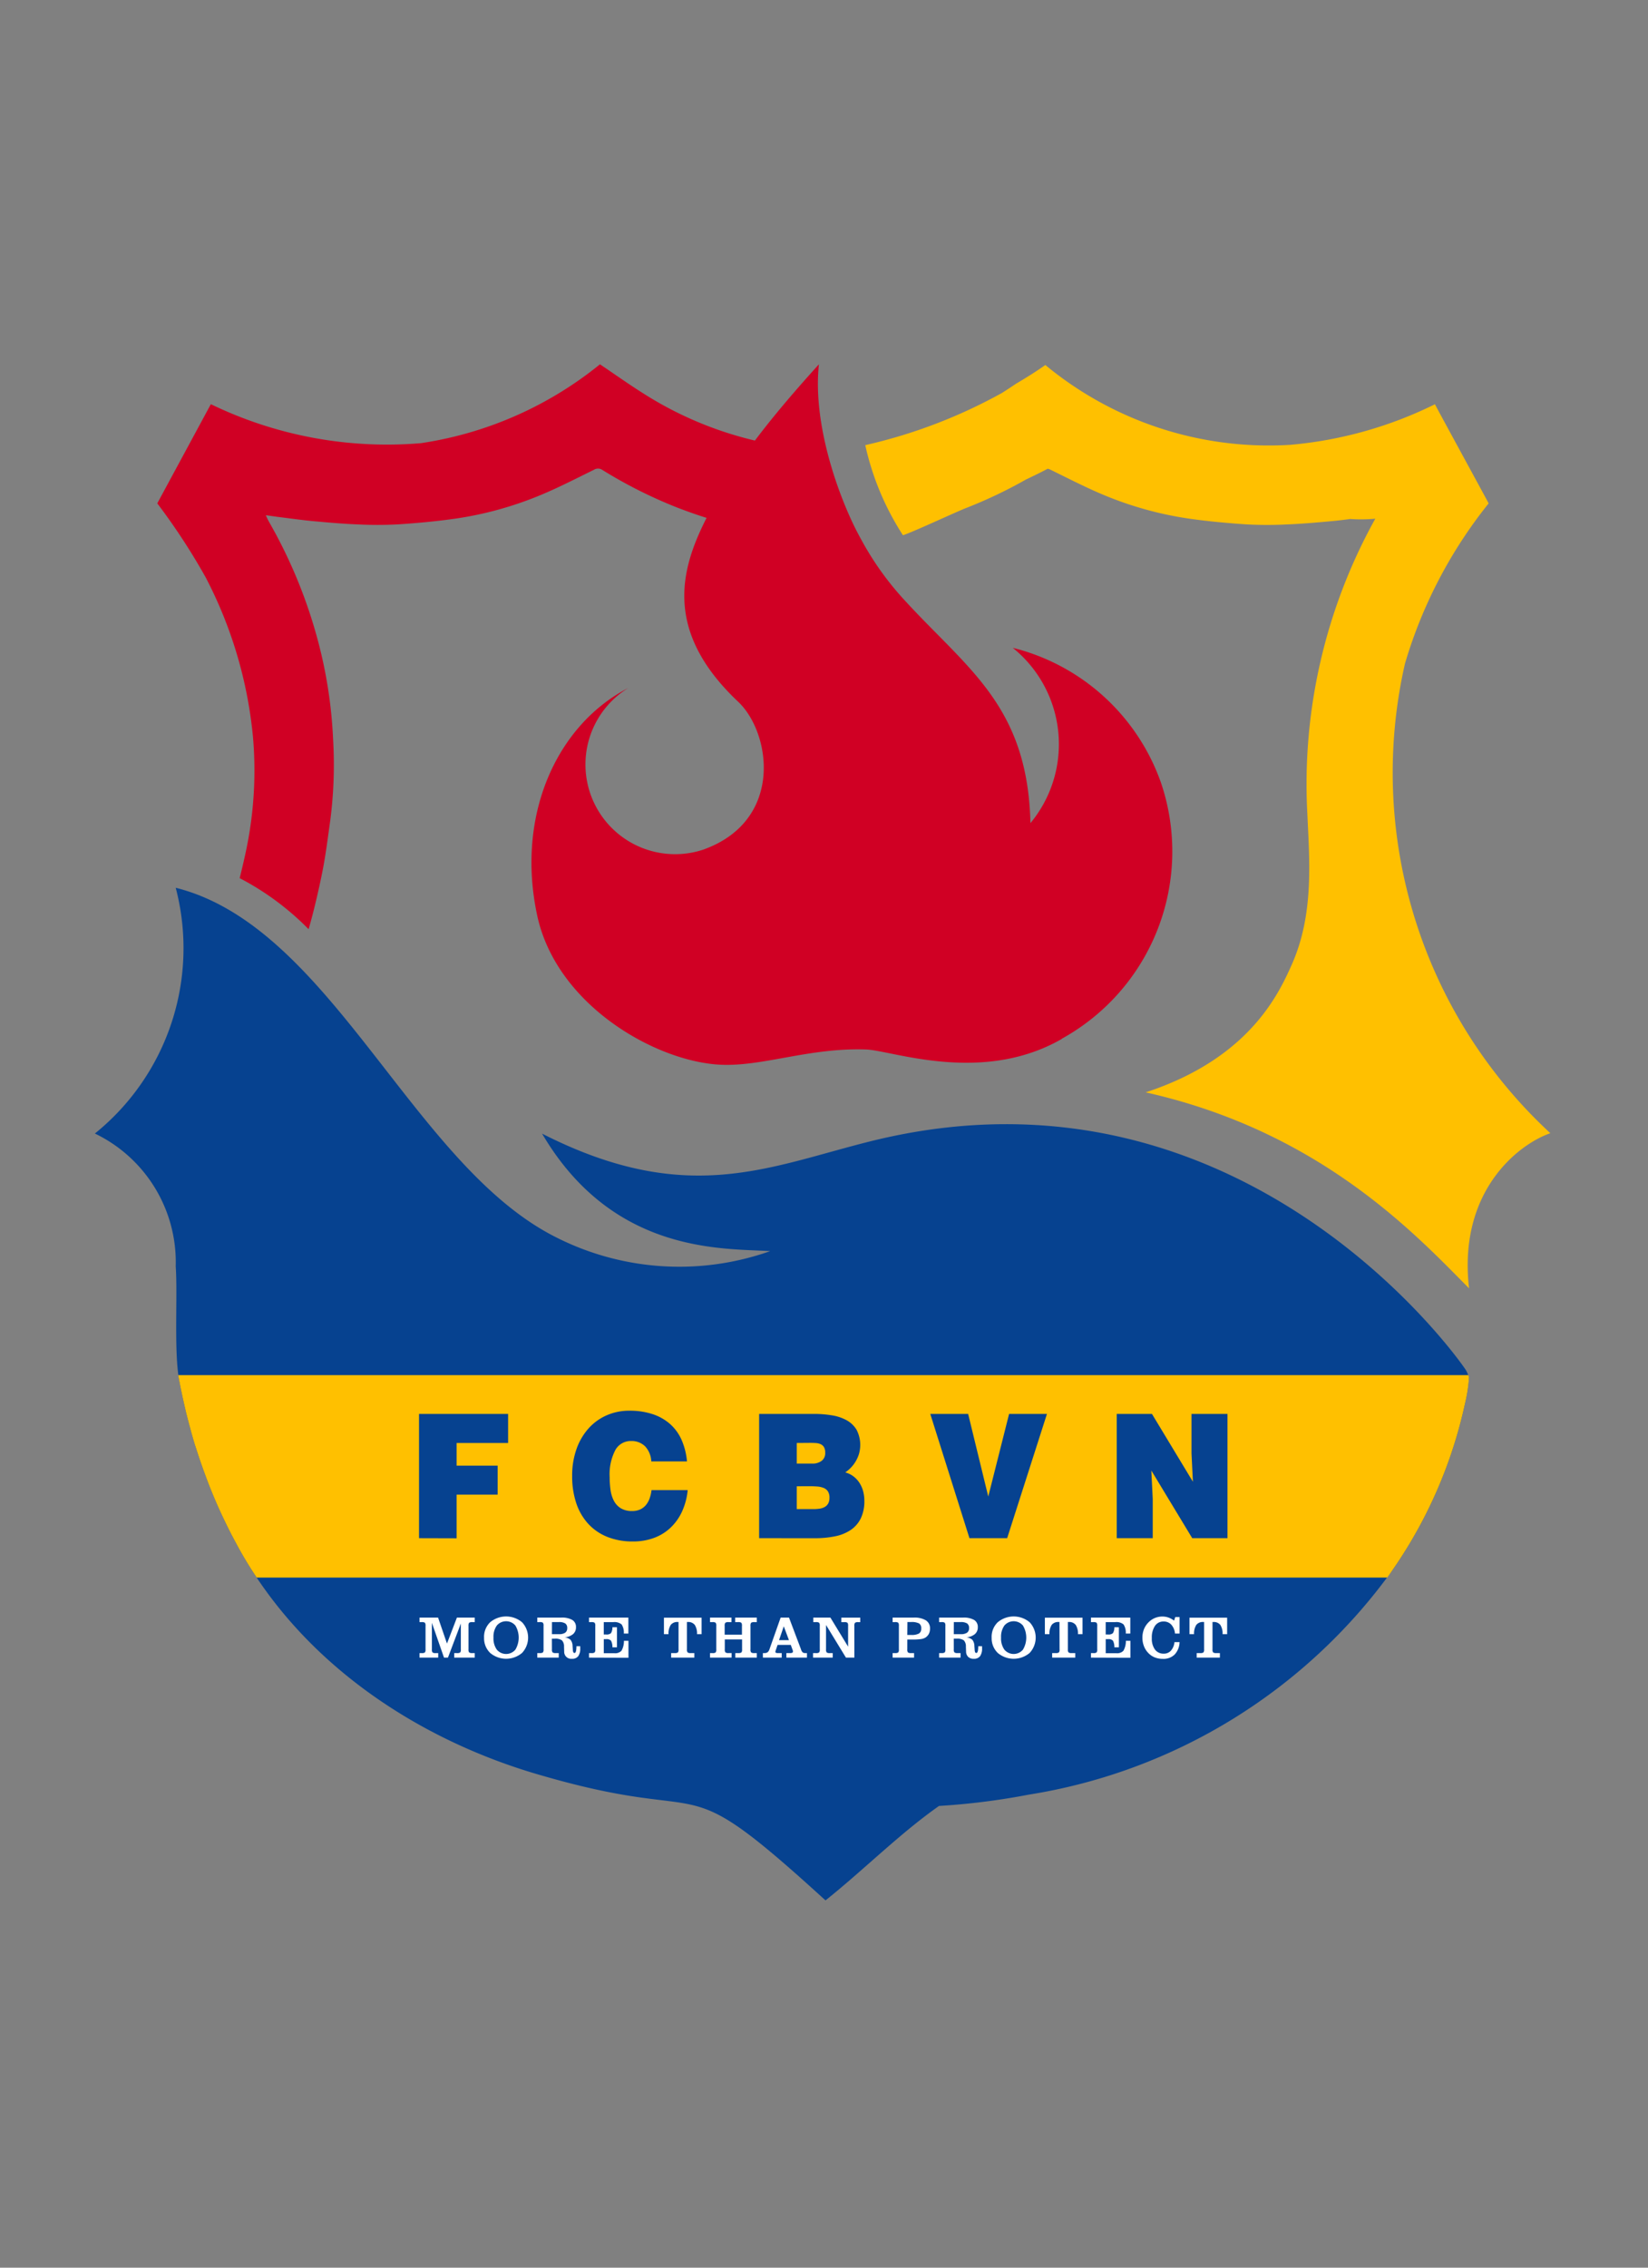 <svg xmlns="http://www.w3.org/2000/svg" xmlns:xlink="http://www.w3.org/1999/xlink" width="80" height="110" viewBox="0 0 80 110"><rect x="0" y="0" width="80" height="110" fill="#808080" stroke="none"/><defs><clipPath id="a"><rect width="80" height="110" transform="translate(719 230)" fill="none" stroke="#707070" stroke-width="1"/></clipPath><clipPath id="b"><rect width="92" height="92" transform="translate(-0.323 -0.323)" fill="none"/></clipPath></defs><g transform="translate(-719 -230)" clip-path="url(#a)"><g transform="translate(713.323 239.323)"><g clip-path="url(#b)"><path d="M303.272,801.862a22.469,22.469,0,0,1-3.474,8.022,26.935,26.935,0,0,1-17.707,10.96,33.992,33.992,0,0,1-4.354.548c-1.923,1.352-3.653,3.1-5.51,4.581-7.378-6.722-5.094-3.551-13.688-6.033-6.1-1.718-11.879-5.53-14.973-11.383-.248-.454-.475-.918-.691-1.387l-.006-.014q-.424-.919-.771-1.872c-.091-.248-.18-.5-.264-.747q-.1-.3-.2-.609c-.043-.135-.082-.271-.12-.406s-.072-.248-.106-.376-.07-.25-.1-.376c-.029-.11-.055-.218-.084-.328-.01-.035-.019-.07-.026-.105-.027-.108-.051-.218-.077-.326-.046-.2-.092-.4-.132-.594s-.084-.406-.123-.611c0-.02-.007-.04-.012-.06-.263-1.37-.071-4.141-.17-5.528a6.923,6.923,0,0,0-3.924-6.444,11.545,11.545,0,0,0,3.924-11.921c7.521,1.88,11.446,13.346,18.357,16.9a13.244,13.244,0,0,0,10.5.726c-2.319-.143-7.635.145-11.073-5.7,7.005,3.562,10.962,1.616,15.918.378,18.233-4.556,28.853,10.983,28.853,10.983a1.222,1.222,0,0,1,.223.5,7.562,7.562,0,0,1-.191,1.224" transform="translate(-226.477 -743.112)" fill="#064290"/><path d="M392.591,1321.254a7.515,7.515,0,0,1-.191,1.224,22.472,22.472,0,0,1-3.475,8.022c-.1.145-.2.287-.3.429H333.741a19.279,19.279,0,0,1-1.049-1.756c-.247-.453-.474-.918-.691-1.387a.136.136,0,0,0-.007-.014q-.422-.918-.77-1.872c-.091-.247-.18-.5-.264-.747-.068-.2-.132-.406-.2-.608-.044-.135-.082-.27-.121-.406s-.072-.249-.105-.377-.07-.25-.1-.375c-.03-.109-.056-.217-.085-.328-.01-.036-.019-.07-.027-.105-.026-.108-.051-.219-.076-.326-.046-.2-.091-.395-.132-.593s-.085-.406-.123-.612c-.005-.019-.007-.04-.012-.06-.016-.085-.031-.168-.046-.253h62.627a.484.484,0,0,1,.029.143" transform="translate(-315.604 -1263.728)" fill="#ffc000"/><path d="M350.574,225.026c-3.876,2.231-8.242.56-9.5.515-2.789-.1-5.081.862-7.156.734-3.139-.194-7.887-2.916-8.815-7.237-1.048-4.877.961-9.248,4.427-11.036a4.351,4.351,0,0,0,3.626,7.847c3.929-1.4,3.308-5.666,1.7-7.18-3.646-3.437-2.786-6.449-1.53-8.916-.453-.14-.9-.3-1.349-.47a22.6,22.6,0,0,1-3.705-1.852.371.371,0,0,0-.415-.01c-.866.424-1.727.87-2.616,1.237a17.147,17.147,0,0,1-4.137,1.136c-.917.129-1.845.215-2.769.275a19.018,19.018,0,0,1-1.972,0c-.677-.027-1.357-.086-2.034-.148-.53-.047-1.059-.119-1.587-.187-.26-.029-.518-.07-.814-.109.045.094.071.158.1.215.15.275.309.546.453.824a23.977,23.977,0,0,1,1.948,4.935,22.384,22.384,0,0,1,.767,4.9,21.019,21.019,0,0,1-.137,3.926c-.118.831-.219,1.665-.382,2.486s-.433,1.994-.671,2.794a13.28,13.28,0,0,0-3.346-2.476c.1-.392.252-1.043.333-1.443a18.784,18.784,0,0,0,.313-5.407,20.973,20.973,0,0,0-2.3-7.747,31.306,31.306,0,0,0-2.345-3.583l2.6-4.811a19.623,19.623,0,0,0,10.2,1.891,18.006,18.006,0,0,0,8.689-3.825c.7.47,1.37.948,2.066,1.387a17.585,17.585,0,0,0,5.456,2.312c.926-1.229,1.983-2.459,3.108-3.7-.339,3.1,1.131,6.855,2.021,8.442a14.512,14.512,0,0,0,2.21,3.082c3.027,3.288,5.907,5.087,6.036,10.734a6,6,0,0,0-.859-8.505,10.251,10.251,0,0,1,7.193,6.535,10.376,10.376,0,0,1-4.816,12.43" transform="translate(-293.349 -183.955)" fill="#d00024"/><path d="M1130.923,230.29c-1.574.548-4.485,2.84-3.94,7.524-2.521-2.532-7.169-7.6-15.7-9.507,5.026-1.644,6.458-4.778,7.085-6.178,1.1-2.457.865-5.07.763-7.367a26.505,26.505,0,0,1,3.3-14.282,7.413,7.413,0,0,1-1.214.014c-.339.045-.677.086-1.016.115-.677.062-1.357.121-2.034.148a19.011,19.011,0,0,1-1.972,0c-.924-.061-1.853-.146-2.769-.275a17.147,17.147,0,0,1-4.137-1.136c-.889-.367-1.75-.814-2.616-1.237a.576.576,0,0,0-.146-.053c-.273.148-.623.318-1.018.507,0,0,0,0-.006,0a22.5,22.5,0,0,1-2.951,1.405c-.447.172-2.6,1.176-3.051,1.314a13.316,13.316,0,0,1-1.829-4.37,25.174,25.174,0,0,0,6.635-2.531c.23-.146.457-.295.681-.447.511-.3.988-.6,1.426-.909a17.013,17.013,0,0,0,11.9,3.871,19.721,19.721,0,0,0,7.013-1.968c0,.028,2.611,4.8,2.606,4.81a22.652,22.652,0,0,0-4.059,7.763.123.123,0,0,0-.007.027,23.81,23.81,0,0,0,7.062,22.761" transform="translate(-1049.992 -184.642)" fill="#ffc000"/><path d="M601.256,1593.818v-.22h.13a.26.26,0,0,0,.16-.031.229.229,0,0,0,.031-.149v-1.255l-.626,1.655h-.191l-.589-1.687v1.287a.229.229,0,0,0,.031.149.26.26,0,0,0,.16.031h.116v.22h-.906v-.22h.1a.26.26,0,0,0,.16-.031.228.228,0,0,0,.031-.149v-1.143a.23.23,0,0,0-.031-.149.261.261,0,0,0-.16-.03h-.1v-.219h.9l.432,1.259.482-1.259h.866v.219h-.11a.263.263,0,0,0-.162.031.226.226,0,0,0-.032.148v1.143a.226.226,0,0,0,.032.148.263.263,0,0,0,.162.031h.11v.22Z" transform="translate(-573.529 -1522.733)" fill="#fff"/><path d="M671.676,1591.632a.98.98,0,0,1,.295-.743,1.206,1.206,0,0,1,1.55,0,1.089,1.089,0,0,1,0,1.487,1.2,1.2,0,0,1-1.549,0,.985.985,0,0,1-.295-.744m.456,0a.936.936,0,0,0,.163.586.589.589,0,0,0,.9,0,1.142,1.142,0,0,0,0-1.171.591.591,0,0,0-.9,0,.93.93,0,0,0-.163.584" transform="translate(-642.501 -1521.519)" fill="#fff"/><path d="M731.87,1593.418a.226.226,0,0,0,.032.148.263.263,0,0,0,.162.031h.136v.22h-1.041v-.22h.113a.26.26,0,0,0,.16-.031.229.229,0,0,0,.031-.149v-1.143a.23.23,0,0,0-.031-.149.261.261,0,0,0-.16-.03h-.113v-.219h1.16a1.011,1.011,0,0,1,.541.115.39.39,0,0,1,.177.352.425.425,0,0,1-.141.334.743.743,0,0,1-.415.158.5.5,0,0,1,.29.118.482.482,0,0,1,.1.3l.013.174a.358.358,0,0,0,.025.133.065.065,0,0,0,.061.031q.085,0,.09-.318v-.009h.184a.331.331,0,0,1,0,.039c0,.014,0,.033,0,.059a.632.632,0,0,1-.1.39.366.366,0,0,1-.306.123.341.341,0,0,1-.373-.357l-.008-.228a.425.425,0,0,0-.1-.309.552.552,0,0,0-.351-.081h-.138Zm0-.738h.342a.521.521,0,0,0,.3-.07.257.257,0,0,0,.1-.223.261.261,0,0,0-.092-.225.551.551,0,0,0-.316-.068h-.332Z" transform="translate(-699.4 -1522.733)" fill="#fff"/><path d="M788.981,1593.818v-.22h.113a.26.26,0,0,0,.16-.031.228.228,0,0,0,.031-.149v-1.143a.23.23,0,0,0-.031-.149.261.261,0,0,0-.16-.03h-.113v-.219h1.91v.773h-.22a.724.724,0,0,0-.108-.443.543.543,0,0,0-.4-.111h-.466v.6h.11a.326.326,0,0,0,.239-.063.53.53,0,0,0,.071-.289h.22v.974h-.22a.65.65,0,0,0-.069-.323.294.294,0,0,0-.237-.073h-.113v.682h.509a.428.428,0,0,0,.349-.118.948.948,0,0,0,.12-.484h.22v.823Z" transform="translate(-754.711 -1522.733)" fill="#fff"/><path d="M873.425,1592.09h-.038a.4.4,0,0,0-.339.139.772.772,0,0,0-.11.451h-.222v-.8h1.828v.8h-.222a.768.768,0,0,0-.109-.449.4.4,0,0,0-.338-.141h-.042v1.328a.226.226,0,0,0,.032.148.263.263,0,0,0,.162.031h.165v.22h-1.126v-.22h.168a.26.26,0,0,0,.16-.031.229.229,0,0,0,.031-.149Z" transform="translate(-834.809 -1522.733)" fill="#fff"/><path d="M924.229,1593.818v-.22h.113a.26.26,0,0,0,.16-.031.229.229,0,0,0,.031-.149v-1.143a.23.23,0,0,0-.031-.149.261.261,0,0,0-.16-.03h-.113v-.219h1.041v.219h-.136a.263.263,0,0,0-.162.031.225.225,0,0,0-.032.148v.429h.839v-.429a.23.23,0,0,0-.031-.149.261.261,0,0,0-.16-.03h-.137v-.219H926.5v.219h-.113a.263.263,0,0,0-.162.031.226.226,0,0,0-.032.148v1.143a.226.226,0,0,0,.032.148.263.263,0,0,0,.162.031h.113v.22h-1.043v-.22h.137a.26.26,0,0,0,.16-.031.229.229,0,0,0,.031-.149v-.48h-.839v.48a.226.226,0,0,0,.032.148.263.263,0,0,0,.162.031h.136v.22Z" transform="translate(-884.085 -1522.733)" fill="#fff"/><path d="M983.321,1593.818v-.22h.061a.284.284,0,0,0,.165-.039.307.307,0,0,0,.094-.149l.541-1.533h.407l.579,1.533a.352.352,0,0,0,.091.161.281.281,0,0,0,.143.027h.058v.22h-1v-.22h.157a.336.336,0,0,0,.128-.016.06.06,0,0,0,.033-.059.15.15,0,0,0,0-.035.539.539,0,0,0-.021-.059l-.083-.229h-.64l-.083.244-.01.03a.213.213,0,0,0-.014.058.053.053,0,0,0,.028.052.354.354,0,0,0,.129.014h.15v.22Zm1.265-.848-.252-.671-.229.671Z" transform="translate(-940.61 -1522.733)" fill="#fff"/><path d="M1041.393,1593.818h-.409l-.966-1.583v1.183a.229.229,0,0,0,.031.149.26.26,0,0,0,.16.031h.133v.22h-.954v-.22h.135a.26.26,0,0,0,.16-.031.228.228,0,0,0,.031-.149v-1.143a.229.229,0,0,0-.031-.149.26.26,0,0,0-.16-.03h-.124v-.219h.831l.859,1.409v-1.01a.23.23,0,0,0-.031-.149.26.26,0,0,0-.16-.03h-.137v-.219h.918v.219h-.093a.262.262,0,0,0-.162.031.226.226,0,0,0-.032.148Z" transform="translate(-994.242 -1522.733)" fill="#fff"/><path d="M1129.007,1593.418a.226.226,0,0,0,.032.148.263.263,0,0,0,.162.031h.135v.22h-1.041v-.22h.113a.26.26,0,0,0,.16-.031.228.228,0,0,0,.031-.149v-1.143a.23.23,0,0,0-.031-.149.261.261,0,0,0-.16-.03h-.113v-.219h1.022a1.07,1.07,0,0,1,.593.134.449.449,0,0,1,.2.4.551.551,0,0,1-.054.251.486.486,0,0,1-.165.182.563.563,0,0,1-.22.075,2.635,2.635,0,0,1-.394.023h-.269Zm0-.7h.194a.717.717,0,0,0,.375-.071.266.266,0,0,0,.108-.241.272.272,0,0,0-.1-.244.79.79,0,0,0-.4-.07h-.171Z" transform="translate(-1079.287 -1522.733)" fill="#fff"/><path d="M1180.974,1593.418a.226.226,0,0,0,.032.148.263.263,0,0,0,.162.031h.135v.22h-1.041v-.22h.113a.26.26,0,0,0,.16-.031.229.229,0,0,0,.031-.149v-1.143a.23.23,0,0,0-.031-.149.261.261,0,0,0-.16-.03h-.113v-.219h1.16a1.011,1.011,0,0,1,.541.115.39.39,0,0,1,.177.352.425.425,0,0,1-.141.334.744.744,0,0,1-.415.158.5.5,0,0,1,.29.118.483.483,0,0,1,.1.3l.013.174a.356.356,0,0,0,.025.133.065.065,0,0,0,.061.031q.085,0,.09-.318v-.009h.184a.318.318,0,0,1,0,.039q0,.021,0,.059a.631.631,0,0,1-.1.39.366.366,0,0,1-.306.123.371.371,0,0,1-.27-.095.367.367,0,0,1-.1-.263l-.009-.228a.425.425,0,0,0-.1-.309.552.552,0,0,0-.351-.081h-.138Zm0-.738h.342a.521.521,0,0,0,.3-.07.258.258,0,0,0,.1-.223.261.261,0,0,0-.092-.225.552.552,0,0,0-.316-.068h-.332Z" transform="translate(-1128.997 -1522.733)" fill="#fff"/><path d="M1238.964,1591.632a.98.98,0,0,1,.295-.743,1.206,1.206,0,0,1,1.55,0,1.089,1.089,0,0,1,0,1.487,1.2,1.2,0,0,1-1.549,0,.985.985,0,0,1-.295-.744m.456,0a.937.937,0,0,0,.162.586.589.589,0,0,0,.9,0,1.142,1.142,0,0,0,0-1.171.591.591,0,0,0-.9,0,.93.93,0,0,0-.162.584" transform="translate(-1185.149 -1521.519)" fill="#fff"/><path d="M1299.155,1592.09h-.038a.4.4,0,0,0-.339.139.771.771,0,0,0-.11.451h-.222v-.8h1.828v.8h-.222a.768.768,0,0,0-.109-.449.4.4,0,0,0-.338-.141h-.042v1.328a.226.226,0,0,0,.032.148.262.262,0,0,0,.162.031h.165v.22H1298.8v-.22h.168a.261.261,0,0,0,.16-.031.229.229,0,0,0,.031-.149Z" transform="translate(-1242.047 -1522.733)" fill="#fff"/><path d="M1349.959,1593.818v-.22h.113a.26.26,0,0,0,.16-.031.228.228,0,0,0,.031-.149v-1.143a.23.23,0,0,0-.031-.149.26.26,0,0,0-.16-.03h-.113v-.219h1.91v.773h-.22a.725.725,0,0,0-.108-.443.543.543,0,0,0-.4-.111h-.466v.6h.11a.326.326,0,0,0,.239-.063.529.529,0,0,0,.071-.289h.22v.974h-.22a.65.65,0,0,0-.069-.323.294.294,0,0,0-.237-.073h-.113v.682h.509a.428.428,0,0,0,.349-.118.946.946,0,0,0,.12-.484h.22v.823Z" transform="translate(-1291.323 -1522.733)" fill="#fff"/><path d="M1409.011,1591.791h.249a.912.912,0,0,1-.238.6.763.763,0,0,1-.567.211,1.062,1.062,0,0,1-.386-.066.87.87,0,0,1-.308-.2.99.99,0,0,1-.227-.343,1.12,1.12,0,0,1-.077-.417,1.1,1.1,0,0,1,.075-.412,1,1,0,0,1,.226-.338.933.933,0,0,1,.307-.207.947.947,0,0,1,.365-.07.874.874,0,0,1,.293.049.986.986,0,0,1,.271.15l.058-.174h.209v.8h-.223a.738.738,0,0,0-.179-.431.492.492,0,0,0-.374-.153.487.487,0,0,0-.419.213,1,1,0,0,0-.152.591.891.891,0,0,0,.151.555.507.507,0,0,0,.425.2.456.456,0,0,0,.346-.139.739.739,0,0,0,.175-.4" transform="translate(-1346.323 -1521.457)" fill="#fff"/><path d="M1460.785,1592.09h-.038a.4.4,0,0,0-.339.139.772.772,0,0,0-.11.451h-.222v-.8h1.828v.8h-.222a.767.767,0,0,0-.109-.449.4.4,0,0,0-.338-.141h-.042v1.328a.226.226,0,0,0,.032.148.263.263,0,0,0,.162.031h.165v.22h-1.126v-.22h.168a.26.26,0,0,0,.16-.031.229.229,0,0,0,.031-.149Z" transform="translate(-1396.657 -1522.733)" fill="#fff"/><path d="M599.014,1370.41v-6.028h4.324v1.41h-2.5v1.1h1.992v1.406h-1.992v2.117Z" transform="translate(-572.996 -1305.119)" fill="#064290"/><path d="M773.965,1363.266a1.136,1.136,0,0,0-.3-.732.934.934,0,0,0-.689-.257.849.849,0,0,0-.757.441,2.536,2.536,0,0,0-.274,1.316,4.378,4.378,0,0,0,.042.613,1.618,1.618,0,0,0,.16.523.938.938,0,0,0,.334.366,1.034,1.034,0,0,0,.562.137.9.9,0,0,0,.385-.078.793.793,0,0,0,.279-.215,1.055,1.055,0,0,0,.179-.323,1.886,1.886,0,0,0,.092-.4h1.755a3.223,3.223,0,0,1-.277,1.046,2.537,2.537,0,0,1-.562.785,2.356,2.356,0,0,1-.807.493,2.921,2.921,0,0,1-1.013.169,3.285,3.285,0,0,1-1.238-.221,2.534,2.534,0,0,1-.928-.633,2.786,2.786,0,0,1-.583-1,4.065,4.065,0,0,1-.2-1.324,3.809,3.809,0,0,1,.215-1.318,2.979,2.979,0,0,1,.591-1,2.556,2.556,0,0,1,.881-.629,2.709,2.709,0,0,1,1.087-.219,3.539,3.539,0,0,1,1.134.168,2.423,2.423,0,0,1,.849.482,2.242,2.242,0,0,1,.557.772,3.336,3.336,0,0,1,.26,1.038Z" transform="translate(-736.673 -1301.699)" fill="#064290"/><path d="M979.11,1370.41v-6.028h2.66a5.272,5.272,0,0,1,.879.07,2.186,2.186,0,0,1,.715.241,1.287,1.287,0,0,1,.479.464,1.594,1.594,0,0,1,.111,1.175,1.667,1.667,0,0,1-.166.366,1.626,1.626,0,0,1-.232.3,1.7,1.7,0,0,1-.266.221,1.146,1.146,0,0,1,.4.194,1.235,1.235,0,0,1,.291.315,1.439,1.439,0,0,1,.177.4,1.784,1.784,0,0,1,.06.468,1.907,1.907,0,0,1-.172.85,1.446,1.446,0,0,1-.485.562,2.091,2.091,0,0,1-.755.309,4.738,4.738,0,0,1-.985.094Zm1.826-4.618v1h.755a.734.734,0,0,0,.451-.131.462.462,0,0,0,.175-.4.5.5,0,0,0-.062-.272.371.371,0,0,0-.164-.141.684.684,0,0,0-.236-.053q-.134-.008-.277-.008Zm0,2.1V1369h.8a2.008,2.008,0,0,0,.313-.022.707.707,0,0,0,.249-.084.44.44,0,0,0,.166-.169.564.564,0,0,0,.06-.276.548.548,0,0,0-.075-.309.453.453,0,0,0-.209-.168,1.053,1.053,0,0,0-.319-.069q-.185-.014-.4-.014Z" transform="translate(-936.582 -1305.119)" fill="#064290"/><path d="M1170.374,1364.382h1.838l.977,4.009,1.011-4.009h1.838l-1.932,6.028h-1.83Z" transform="translate(-1119.538 -1305.119)" fill="#064290"/><path d="M1382.533,1367.672l-.068-1.373v-1.917h1.747v6.028H1382.5l-1.985-3.282.068,1.373v1.909h-1.747v-6.028h1.709Z" transform="translate(-1318.948 -1305.119)" fill="#064290"/></g></g></g></svg>